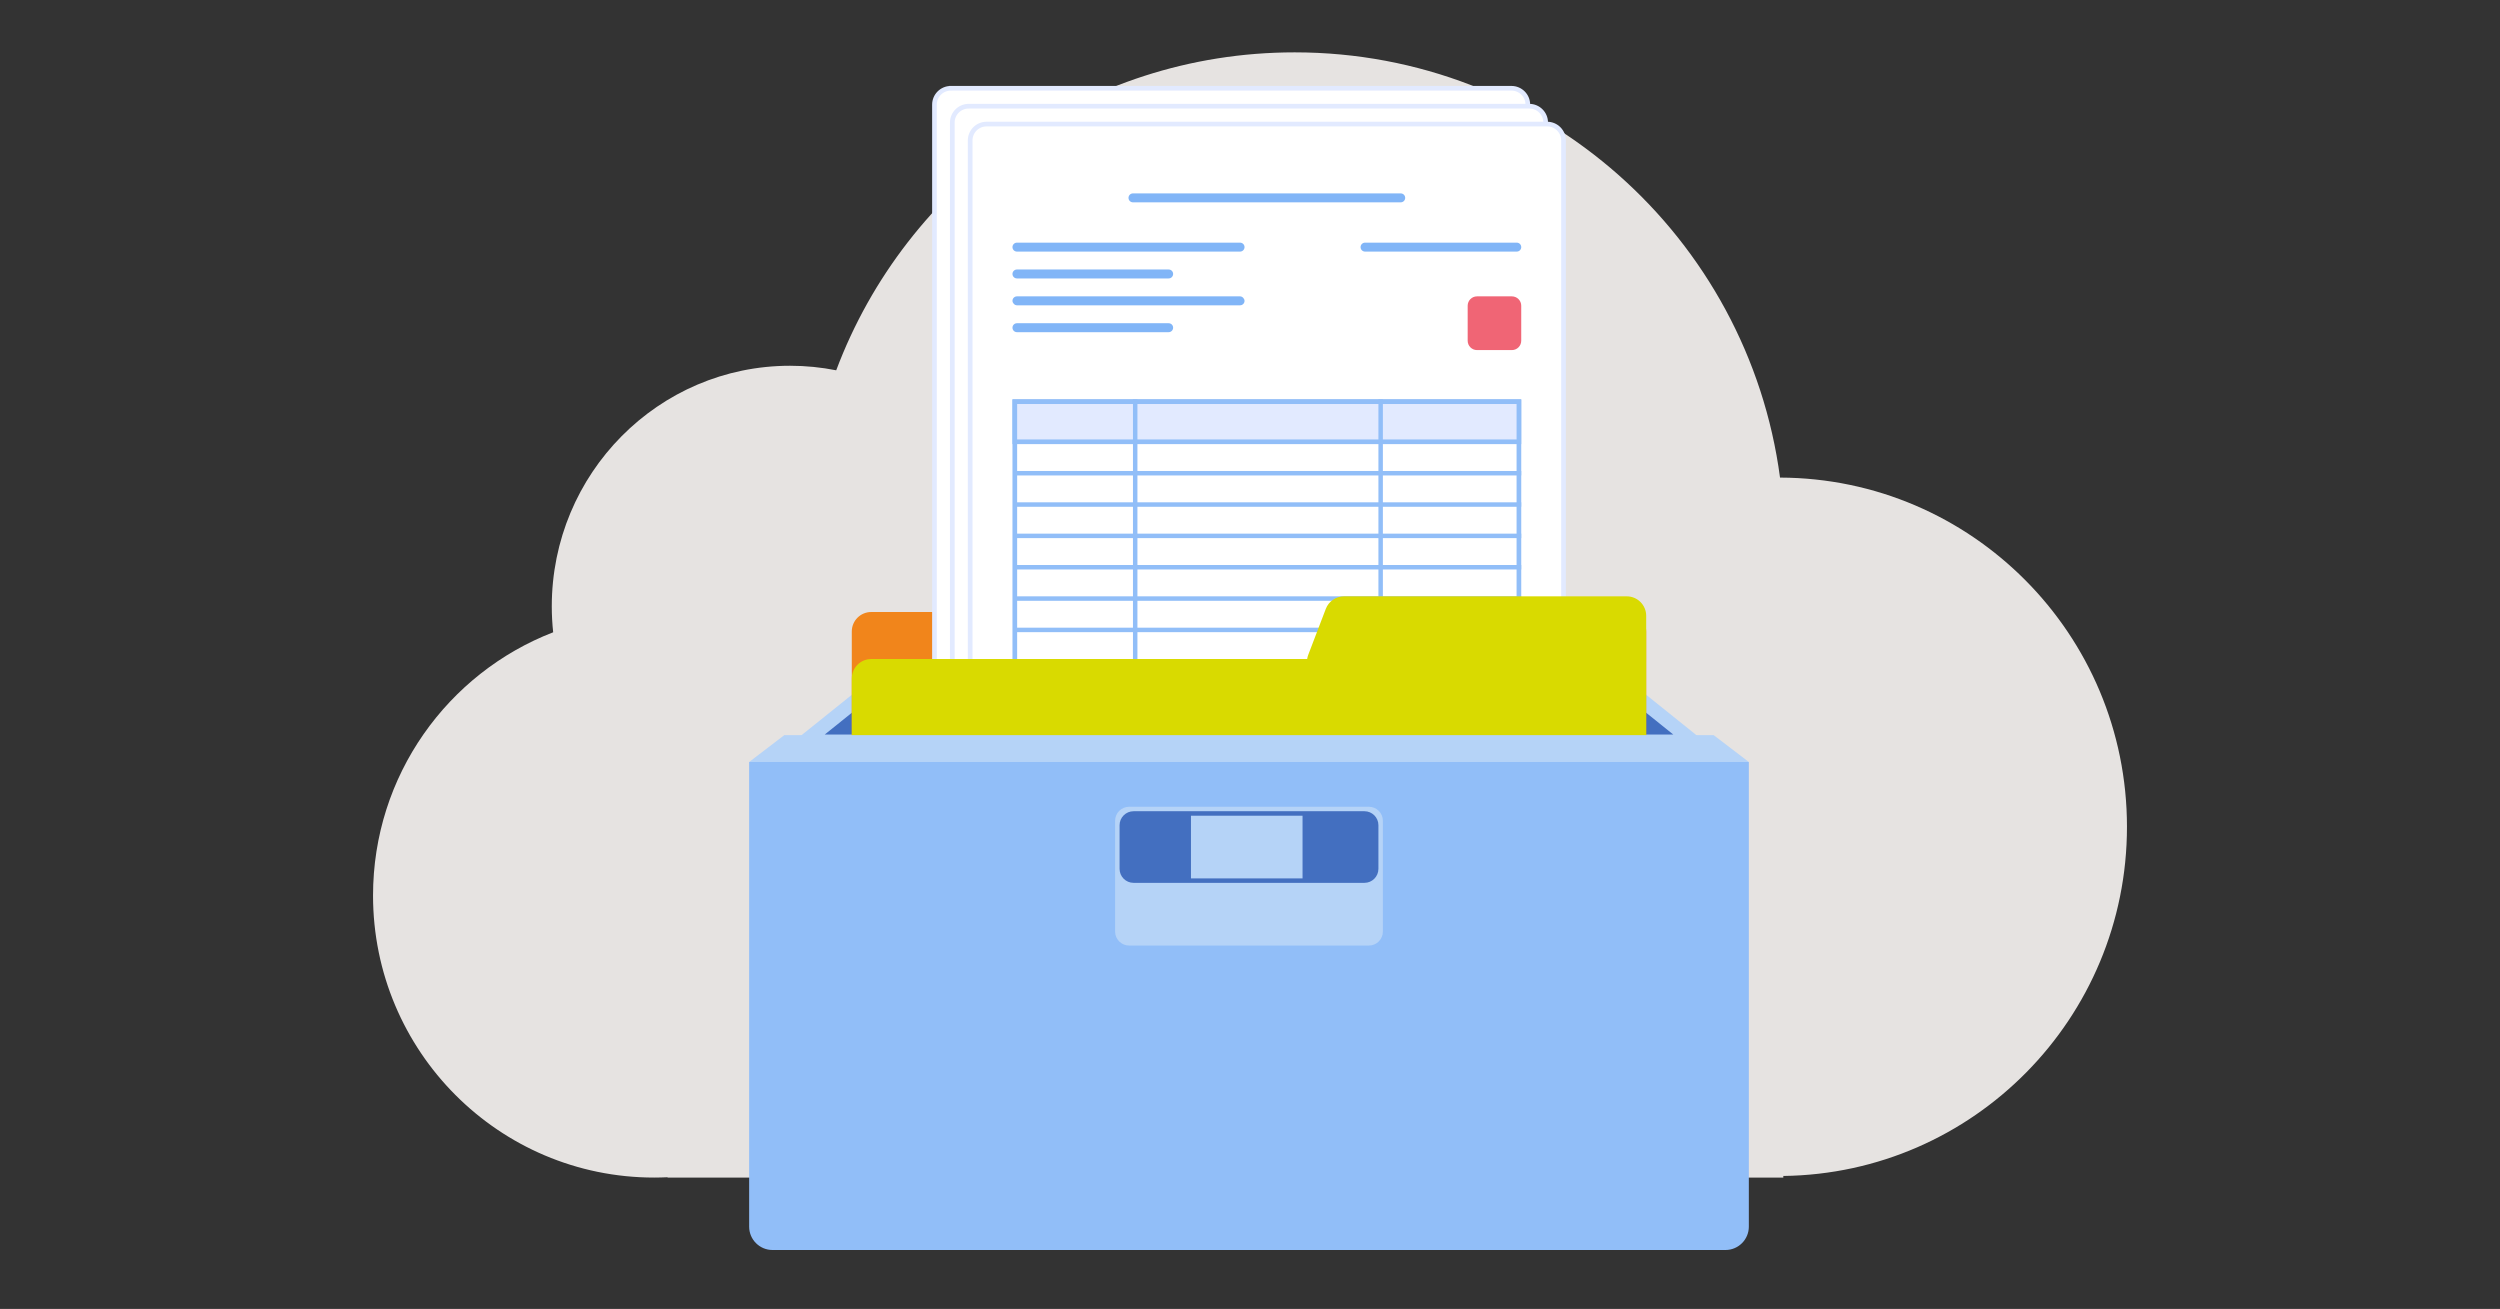 <?xml version="1.0" encoding="UTF-8"?><svg id="_レイヤー_1" xmlns="http://www.w3.org/2000/svg" width="382" height="200" viewBox="0 0 382 200"><rect x="0" y="0" width="382" height="200" fill="#333333" stroke="none"/><defs><style>.cls-1,.cls-2,.cls-3{stroke-width:.714px;}.cls-1,.cls-3,.cls-4,.cls-5{stroke:#91bef8;}.cls-1,.cls-4,.cls-5{fill:#e2eaff;}.cls-6{fill:#d9da00;}.cls-6,.cls-7,.cls-8,.cls-9,.cls-10,.cls-11,.cls-12,.cls-13{stroke-width:0px;}.cls-14{stroke:#b5d3f7;stroke-width:2.142px;}.cls-14,.cls-8{fill:#436fc0;}.cls-7{fill:#f1851b;}.cls-2{stroke:#e2eaff;}.cls-2,.cls-3{fill:#fff;}.cls-9{fill:#b5d3f7;}.cls-10{fill:#91bef8;}.cls-4{stroke-width:.342px;}.cls-5{stroke-width:.341px;}.cls-11{fill:#f06575;}.cls-12{fill:#81b5f7;}.cls-13{fill:#e6e3e1;}</style></defs><path class="cls-13" d="M325,126.334c0-29.41-23.718-53.261-53.012-53.358-4.876-36.679-36.218-64.976-74.161-64.976-32.055,0-59.397,20.198-70.053,48.582-2.281-.452-4.636-.694-7.047-.694-20.112,0-36.416,16.463-36.416,36.771,0,1.337.075,2.655.213,3.955-16.098,6.223-27.524,21.878-27.524,40.22,0,23.803,19.235,43.099,42.962,43.099.686,0,1.367-.02,2.046-.052v.059h170.483v-.253c29.062-.367,52.509-24.11,52.509-53.352Z"/><path class="cls-14" d="M122.971,113.31l12.665-10.171h110.421l12.666,10.171H122.971Z"/><path class="cls-7" d="M130.153,96.494c0-1.646,1.333-2.98,2.978-2.98h115.429c1.644,0,2.978,1.335,2.978,2.98v37.822c0,1.646-1.333,2.98-2.978,2.98h-115.429c-1.644,0-2.978-1.334-2.978-2.98v-37.822Z"/><path class="cls-2" d="M145.287,13.489h85.667c1.379,0,2.498,1.119,2.498,2.498v85.273c0,1.38-1.12,2.5-2.5,2.5h-85.667c-1.379,0-2.498-1.119-2.498-2.498V15.99c0-1.38,1.12-2.5,2.5-2.5Z"/><path class="cls-2" d="M148.013,16.227h85.667c1.379,0,2.498,1.119,2.498,2.498v85.273c0,1.38-1.12,2.5-2.5,2.5h-85.667c-1.379,0-2.498-1.119-2.498-2.498V18.728c0-1.38,1.12-2.5,2.5-2.5Z"/><path class="cls-2" d="M150.741,18.959h85.667c1.379,0,2.498,1.119,2.498,2.498v85.275c0,1.379-1.119,2.498-2.498,2.498h-85.669c-1.379,0-2.498-1.119-2.498-2.498V21.459c0-1.38,1.12-2.5,2.5-2.5Z"/><rect class="cls-3" x="155.062" y="61.377" width="77.027" height="88.904"/><rect class="cls-1" x="155.062" y="61.377" width="77.027" height="6.127"/><rect class="cls-5" x="173.287" y="61.191" width=".341" height="55.071"/><rect class="cls-5" x="210.793" y="61.191" width=".341" height="55.071"/><rect class="cls-4" x="155.557" y="72.137" width="76.716" height=".342"/><rect class="cls-4" x="155.557" y="76.924" width="76.716" height=".342"/><rect class="cls-4" x="155.557" y="81.711" width="76.716" height=".342"/><rect class="cls-4" x="155.557" y="86.503" width="76.716" height=".342"/><rect class="cls-4" x="155.557" y="91.29" width="76.716" height=".342"/><rect class="cls-4" x="155.557" y="96.08" width="76.716" height=".342"/><path class="cls-12" d="M173.117,29.55h40.913c.377,0,.684.306.684.684h0c0,.378-.306.684-.684.684h-40.913c-.377,0-.683-.306-.683-.684h0c0-.378.306-.684.683-.684Z"/><path class="cls-12" d="M155.388,37.076h34.094c.377,0,.683.306.683.684h0c0,.378-.306.684-.683.684h-34.094c-.377,0-.683-.306-.683-.684h0c0-.378.306-.684.683-.684Z"/><path class="cls-12" d="M155.388,41.178h23.183c.377,0,.683.306.683.684h0c0,.378-.306.684-.683.684h-23.183c-.377,0-.683-.306-.683-.684h0c0-.378.306-.684.683-.684Z"/><rect class="cls-12" x="154.705" y="45.284" width="35.46" height="1.368" rx=".683" ry=".683"/><path class="cls-12" d="M155.388,49.389h23.183c.377,0,.683.306.683.684h0c0,.378-.306.684-.683.684h-23.183c-.377,0-.683-.306-.683-.684h0c0-.378.306-.684.683-.684Z"/><path class="cls-12" d="M208.578,37.076h23.183c.377,0,.684.306.684.684h0c0,.378-.306.684-.684.684h-23.183c-.377,0-.683-.306-.683-.684h0c0-.378.306-.684.683-.684Z"/><path class="cls-11" d="M225.689,45.284h5.327c.788,0,1.428.64,1.428,1.428v5.353c0,.789-.64,1.429-1.429,1.429h-5.327c-.788,0-1.428-.64-1.428-1.428v-5.353c0-.789.64-1.429,1.429-1.429Z"/><path class="cls-6" d="M251.54,94.1c0-1.646-1.333-2.98-2.978-2.98h-43.199c-1.234,0-2.341.762-2.781,1.916l-2.688,7.037c-.079.208-.129.417-.161.626h-66.602c-1.644,0-2.978,1.334-2.978,2.98v40.802h121.384v-43.321c0-.008.002-.016.002-.024v-7.037Z"/><path class="cls-9" d="M119.843,112.328h142.006l5.374,4.104H114.47l5.373-4.104Z"/><path class="cls-10" d="M114.47,116.432h152.753v70.996c0,1.972-1.598,3.572-3.569,3.572H118.038c-1.971,0-3.569-1.599-3.569-3.572v-70.996Z"/><path class="cls-9" d="M172.531,123.274h36.632c1.182,0,2.141.959,2.141,2.141v16.925c0,1.182-.959,2.141-2.141,2.141h-36.632c-1.183,0-2.143-.96-2.143-2.143v-16.921c0-1.183.96-2.143,2.143-2.143Z"/><path class="cls-8" d="M173.213,123.955h35.268c1.182,0,2.141.959,2.141,2.141v6.663c0,1.182-.959,2.141-2.141,2.141h-35.268c-1.183,0-2.143-.96-2.143-2.143v-6.659c0-1.183.96-2.143,2.143-2.143Z"/><rect class="cls-9" x="181.98" y="124.643" width="17.048" height="9.577"/></svg>